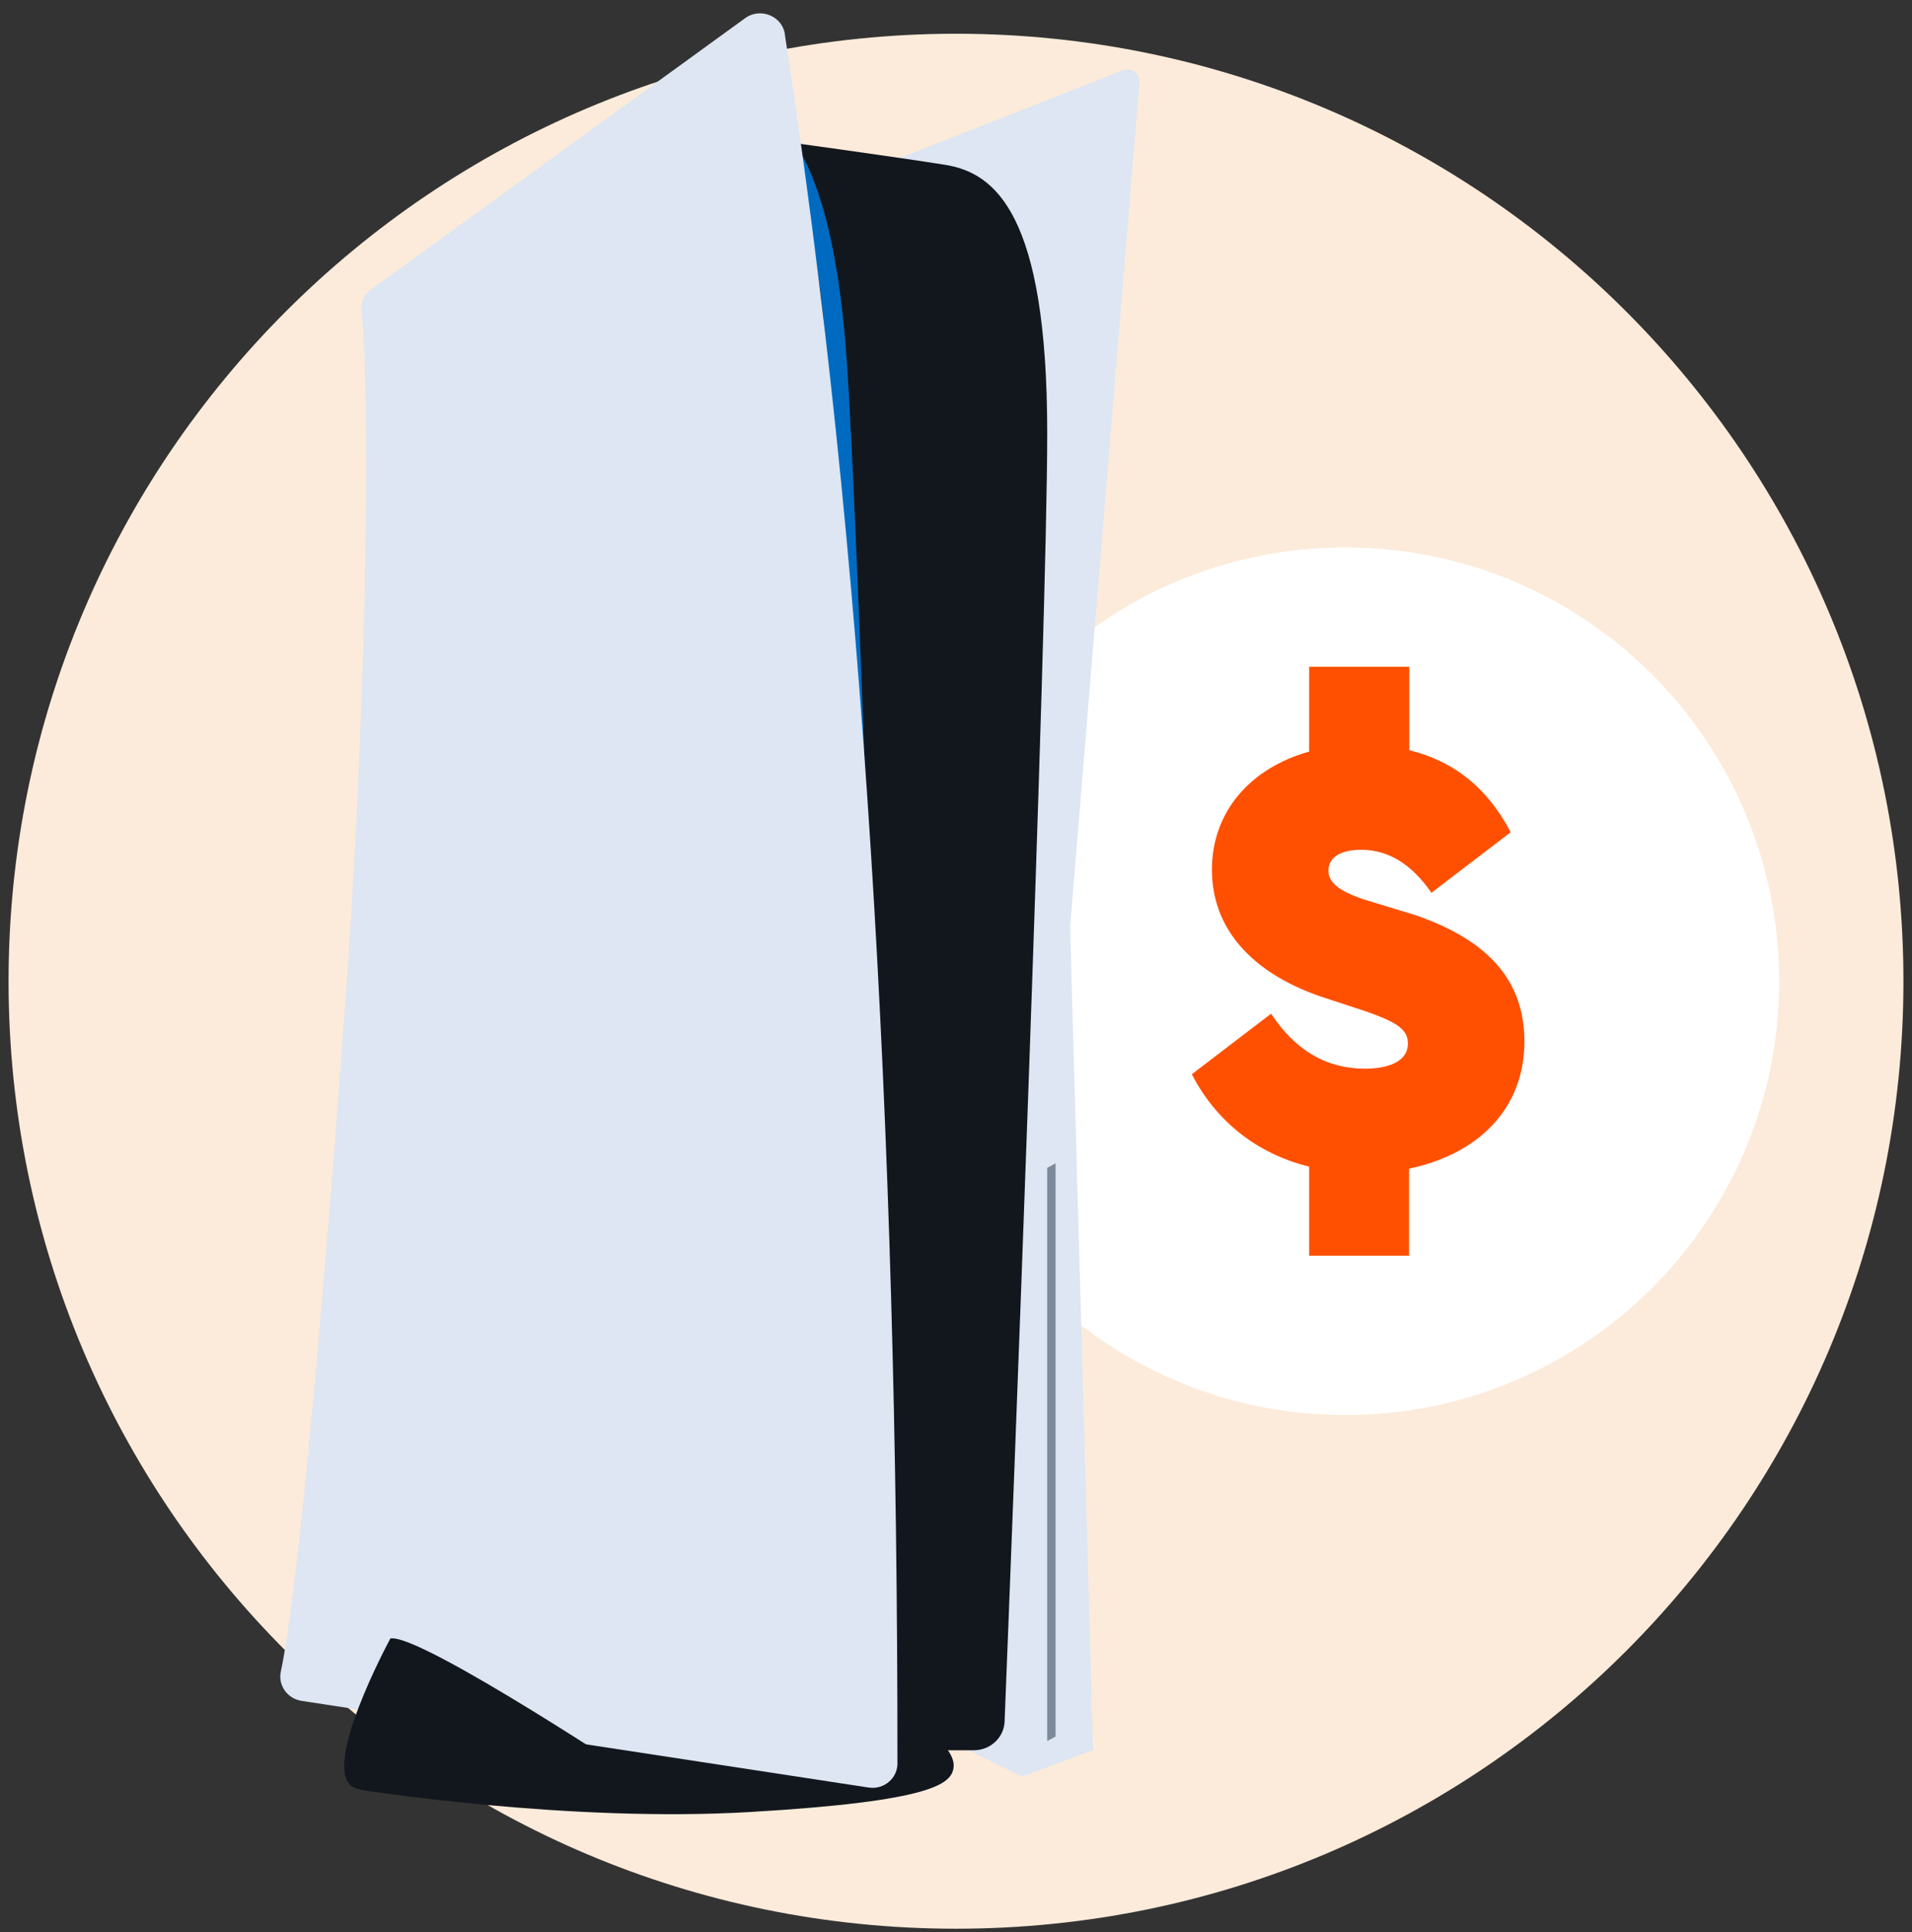 <svg width="96" height="97" viewBox="0 0 96 97" fill="none" xmlns="http://www.w3.org/2000/svg">
<rect x="0" y="0" width="96" height="97" fill="#333333" stroke="none"/>
<path d="M48 96.834C74.272 96.834 95.57 75.536 95.57 49.264C95.57 22.991 74.272 1.694 48 1.694C21.727 1.694 0.43 22.991 0.43 49.264C0.43 75.536 21.727 96.834 48 96.834Z" fill="#FCEBDA"/>
<path d="M67.549 71.044C79.578 71.044 89.329 61.292 89.329 49.264C89.329 37.235 79.578 27.484 67.549 27.484C55.521 27.484 45.77 37.235 45.77 49.264C45.77 61.292 55.521 71.044 67.549 71.044Z" fill="white"/>
<path d="M18.23 89.874C18.23 89.874 28.49 91.514 37.67 90.974C46.86 90.434 47.8 89.554 47.88 88.714C47.96 87.874 46.7 86.994 46.7 86.994L20.26 86.174L18.22 89.874H18.23Z" fill="#12171D"/>
<path d="M43.26 8.684L56.37 3.534C56.79 3.364 57.25 3.694 57.21 4.134L53.73 46.534L54.88 87.864L51.32 89.194L48.6 87.864L43.26 8.674V8.684Z" fill="#DDE6F2"/>
<path d="M38.97 7.054C38.97 7.054 44.94 7.874 47.45 8.274C49.96 8.674 52.58 10.724 52.58 21.744C52.58 31.704 50.79 77.644 50.44 86.424C50.41 87.234 49.73 87.874 48.89 87.874H43.16L38.97 7.054Z" fill="#12171D"/>
<path d="M36.95 5.004C38.98 5.954 40.88 8.934 41.5 17.844C42.2 27.884 43.64 74.304 43.91 83.164C43.92 83.584 43.76 83.964 43.5 84.244C44.3 84.154 44.9 83.494 44.88 82.704C44.61 73.934 43.21 27.974 42.51 18.034C41.81 8.094 39.34 5.454 36.95 5.004Z" fill="#006AC1"/>
<path d="M18.66 14.514L37.41 0.914C38.21 0.334 39.36 0.844 39.42 1.824C43.38 27.414 45.07 56.594 45.06 88.454C45.11 89.244 44.4 89.874 43.6 89.744L15.14 85.394C14.43 85.284 13.95 84.614 14.1 83.924C14.93 80.044 16.14 66.674 17.28 51.134C18.54 33.914 18.55 19.154 18.15 15.634C18.1 15.204 18.29 14.774 18.65 14.514H18.66Z" fill="#DDE6F2"/>
<path d="M19.6 82.264C19.6 82.264 15.94 89.004 17.82 89.764C19.7 90.524 32.79 89.764 32.79 89.764C32.79 89.764 21.06 81.954 19.6 82.264Z" fill="#12171D"/>
<path d="M53 58.404L52.58 58.634V87.414L53 87.184V58.404Z" fill="#7D8A9B"/>
<path d="M70.76 63.044H65.73V58.574C63.08 57.914 61.05 56.274 59.84 53.934L63.82 50.894C65.04 52.744 66.61 53.654 68.53 53.654C69.82 53.654 70.69 53.234 70.69 52.394C70.69 51.664 70.1 51.314 68.6 50.784L66.26 50.014C62.77 48.794 60.85 46.564 60.85 43.664C60.85 40.764 62.77 38.564 65.73 37.734V33.474H70.76V37.664C73.03 38.224 74.7 39.584 75.85 41.784L71.87 44.824C70.89 43.394 69.71 42.664 68.34 42.664C67.36 42.664 66.7 43.014 66.7 43.714C66.7 44.304 67.22 44.724 68.44 45.144L71.06 45.944C74.83 47.234 76.54 49.324 76.54 52.294C76.54 55.644 74.24 57.944 70.75 58.674V63.034L70.76 63.044Z" fill="#FE5000"/>
</svg>
